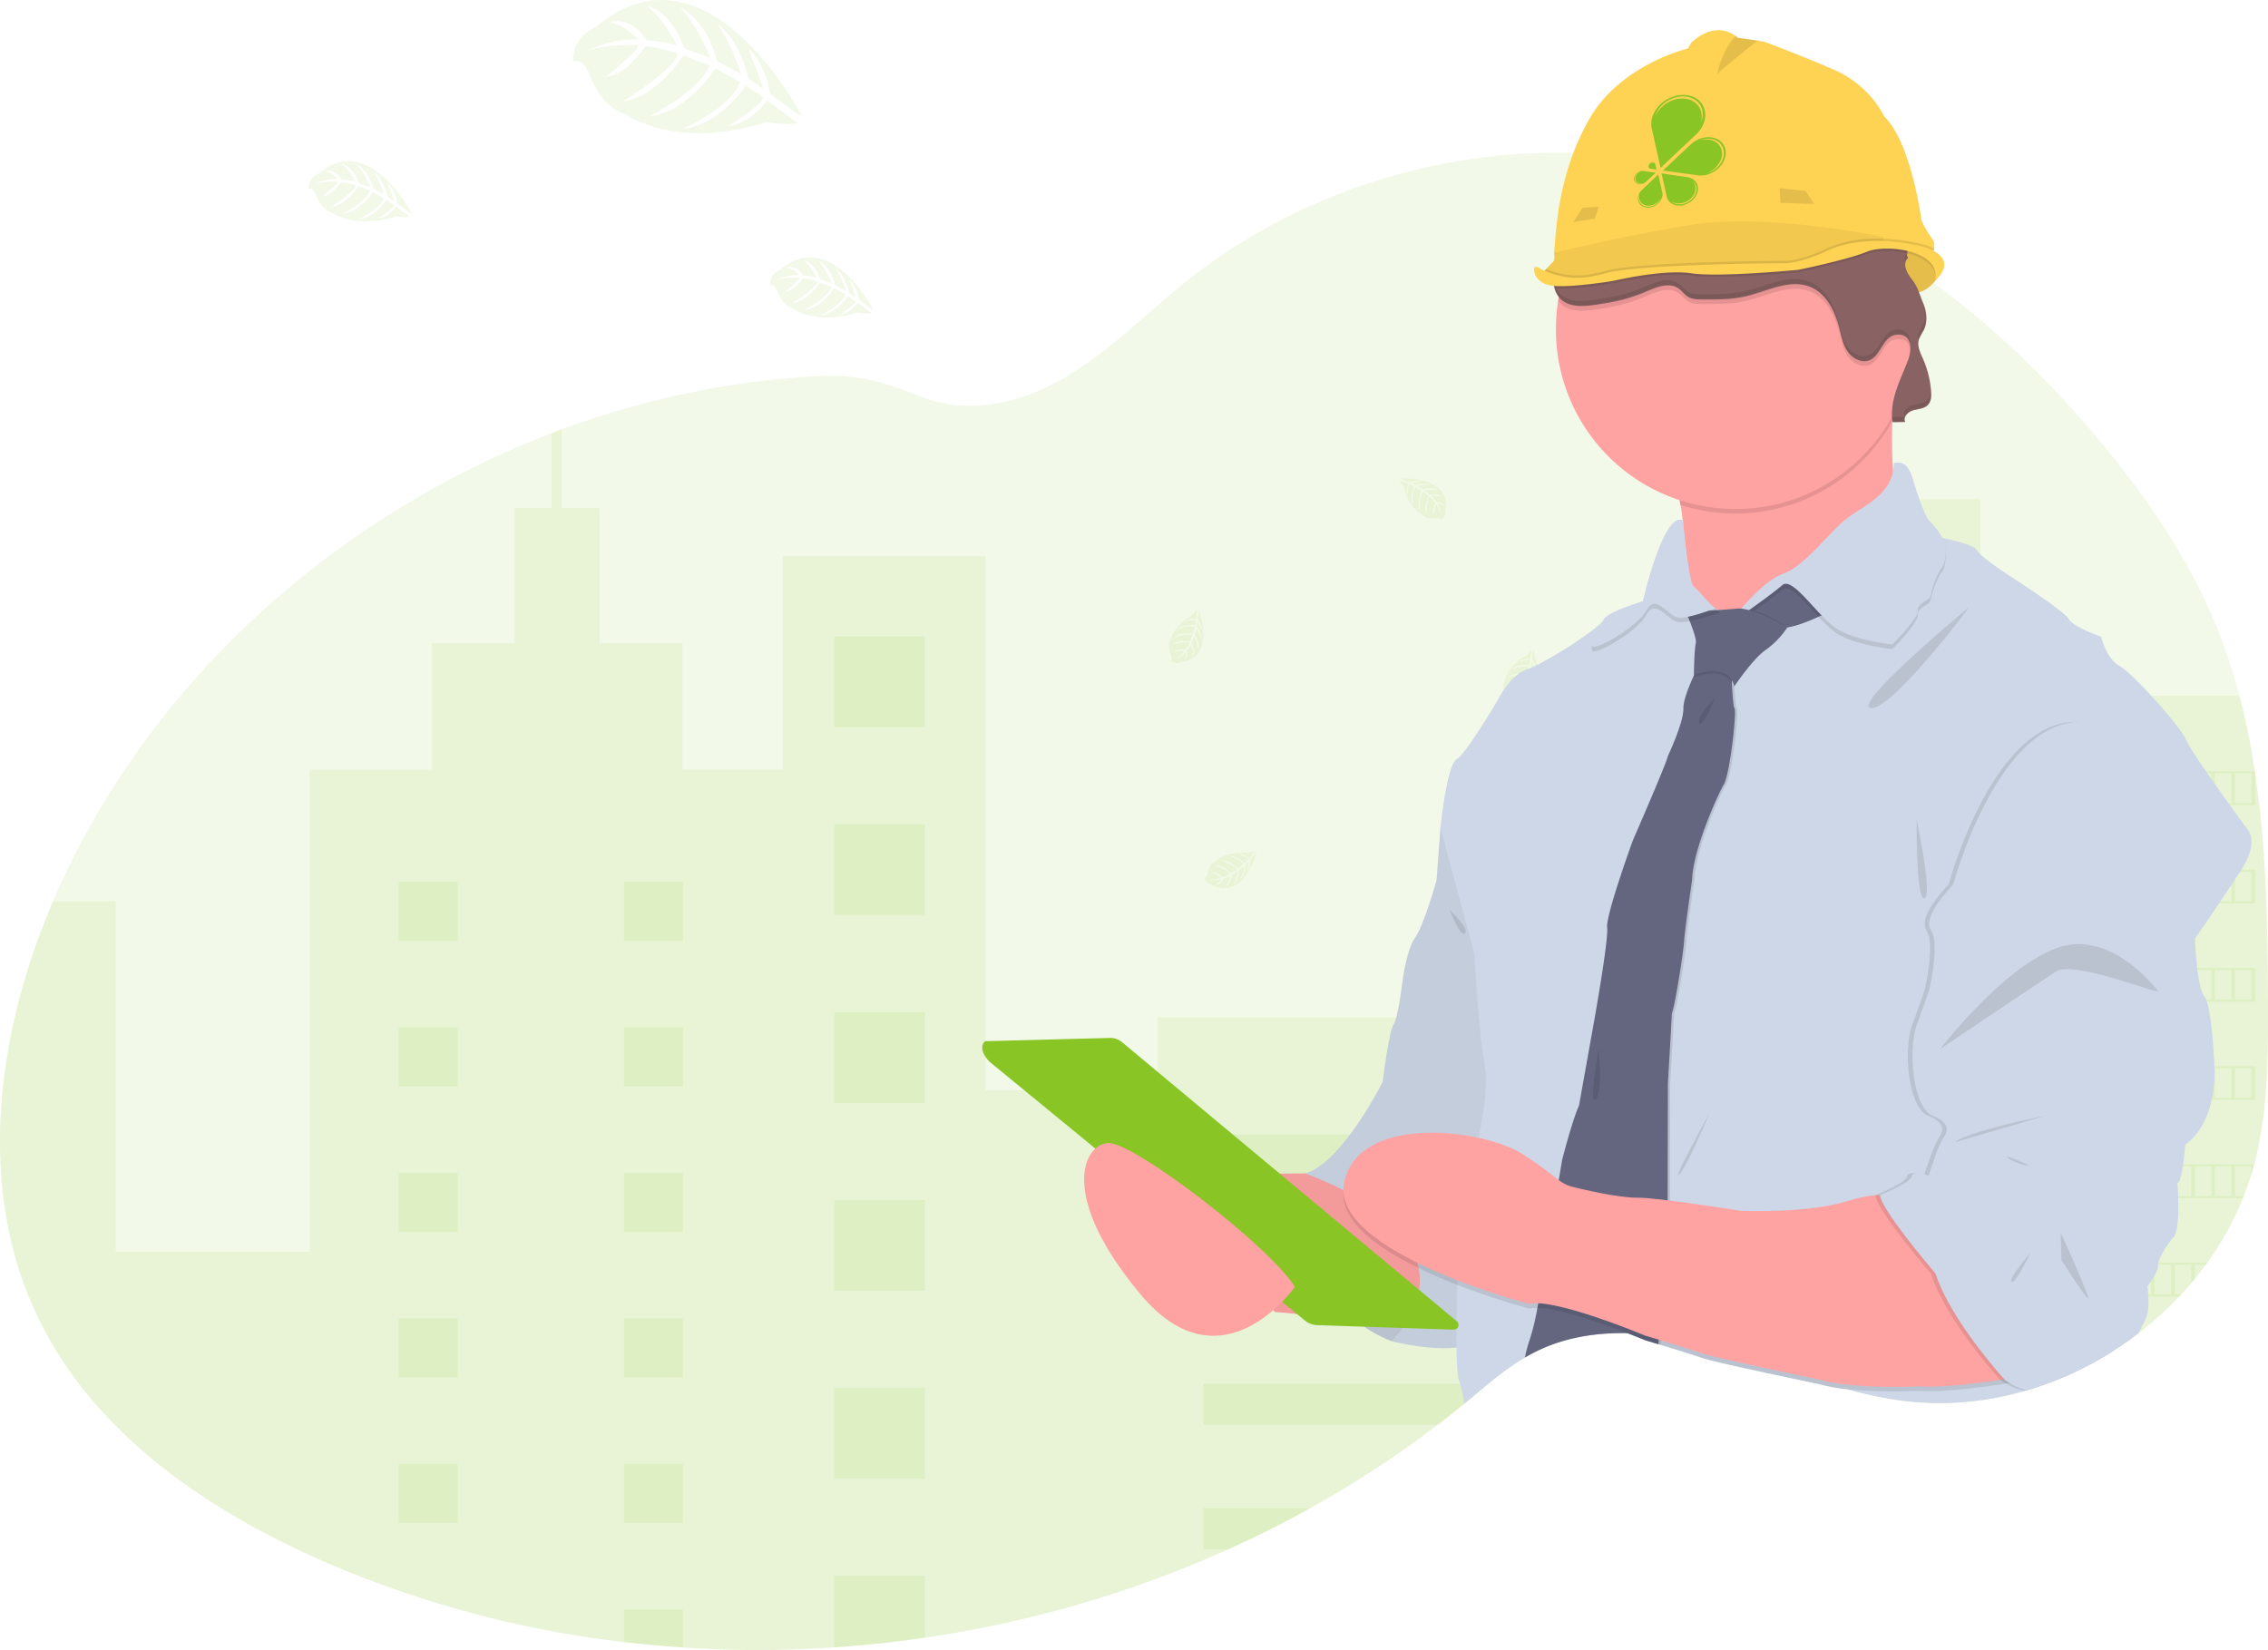 <svg xmlns="http://www.w3.org/2000/svg" width="1259" height="916" fill="none"><g clip-path="url(#a)"><path fill="#89C524" d="M21.333 731.882c31.183 64.355 94.536 107.387 160.166 135.766a590.882 590.882 0 0 0 164.898 44.007 617.304 617.304 0 0 0 32.745 3.006 634.91 634.91 0 0 0 84.028-.094 635.188 635.188 0 0 0 50.309-5.366 634.48 634.48 0 0 0 168.208-48.985 605.971 605.971 0 0 0 45.413-22.79A580.92 580.92 0 0 0 798.084 791a569.698 569.698 0 0 0 14.747-11.659l1.996-1.632c3.815-3.147 7.596-6.364 11.435-9.488a166.236 166.236 0 0 1 20.265-14.535c.481-.282.962-.564 1.455-.834a73.395 73.395 0 0 1 4.016-2.161 92.06 92.06 0 0 1 8.617-3.804c13.561-5.166 28.084-7.045 42.807-6.728 2.442 0 4.884.165 7.338.329 3.428.235 6.868.587 10.296 1.033l1.268.176a233.217 233.217 0 0 1 32.322 6.94c16.367 4.696 32.44 10.567 48.614 15.862 6.87 2.266 13.75 4.427 20.69 6.364l1.53.423a226.184 226.184 0 0 0 30.07 6.293c23.07 2.95 46.5 1.063 68.81-5.542l.77-.223 1.44-.422 1.96-.611c3.28-1.033 6.54-2.164 9.78-3.393l1.96-.752a153.38 153.38 0 0 0 9.19-3.886l1.96-.892c3.13-1.456 6.2-2.995 9.19-4.615 1.08-.563 2.15-1.174 3.21-1.749a194.962 194.962 0 0 0 18.95-12.106c1.44-1.033 2.86-2.094 4.27-3.182a189.166 189.166 0 0 0 22.74-20.512c.39-.388.75-.787 1.12-1.174 1.87-2.02 3.7-4.075 5.47-6.176.66-.775 1.31-1.55 1.96-2.349 2.11-2.567 4.14-5.193 6.09-7.878.3-.388.58-.787.86-1.174a170.155 170.155 0 0 0 19.81-35.812c.16-.387.31-.786.46-1.174 1.56-4.031 2.99-8.129 4.28-12.293.53-1.738 1.03-3.523 1.48-5.26.15-.517.29-1.045.42-1.562 6.48-25.514 7.22-52.038 7.22-78.41v-9.217c-.18-42.657-.84-86.041-7.14-128.111 0-.294-.08-.587-.12-.869a401.452 401.452 0 0 0-8.59-42.058 310.71 310.71 0 0 0-14.45-42.621c-14.48-34.051-35.53-65.037-58.9-93.756-28.18-34.555-60.47-66.445-96.43-92.758a460.886 460.886 0 0 0-15.71-11.013l-2.45-1.609c-.86-.575-1.72-1.174-2.57-1.679-1.76-1.174-3.53-2.278-5.31-3.393l-2-1.245-3.8-2.348-1.17-.669-2.03-1.175-2.01-1.174a285.503 285.503 0 0 0-7.13-4.062 375.161 375.161 0 0 0-31.511-15.687 331.431 331.431 0 0 0-9.569-4.051 337.476 337.476 0 0 0-44.79-14.688 288.024 288.024 0 0 0-17.013-3.758 311.773 311.773 0 0 0-20.299-3.228 322.098 322.098 0 0 0-32.616-2.431c-76.69-1.867-154.155 23.095-214.255 70.942-23.951 19.068-45.472 41.647-72.37 56.265-23.481 12.728-50.966 18-76.115 7.984-20.781-8.277-34.306-12.387-57.647-11.131a483.17 483.17 0 0 0-141.252 29.542 434 434 0 0 0-5.483 2.055C187.98 285.752 86.317 375.633 33.508 491.134a406.853 406.853 0 0 0-4.074 9.229c-31.5 73.56-42.865 159.802-8.101 231.519Z" opacity=".1"/><path fill="#89C524" d="M1023.99 325.697v445.19l1.52.422a226.678 226.678 0 0 0 30.07 6.294 167.526 167.526 0 0 0 68.81-5.542l.78-.223 1.43-.423 1.96-.611a174.42 174.42 0 0 0 9.78-3.393l1.96-.751c3.13-1.206 6.2-2.501 9.19-3.887l1.97-.892c3.13-1.456 6.19-2.994 9.19-4.614 1.08-.564 2.15-1.175 3.2-1.75 3.2-1.785 6.33-3.655 9.4-5.612 3.25-2.075 6.44-4.239 9.55-6.493 1.44-1.034 2.87-2.094 4.28-3.182a190.026 190.026 0 0 0 22.74-20.513c.39-.387.75-.786 1.11-1.174 1.87-2.019 3.7-4.074 5.47-6.176.66-.775 1.32-1.55 1.97-2.348a181.34 181.34 0 0 0 6.09-7.879c.29-.387.57-.786.86-1.174a169.66 169.66 0 0 0 19.8-35.811c.17-.388.32-.787.46-1.175 1.57-4.031 2.99-8.129 4.29-12.293.52-1.738 1.03-3.522 1.48-5.26.15-.517.29-1.045.42-1.562 6.48-25.514 7.22-52.038 7.22-78.409v-9.217c-.19-42.657-.85-86.042-7.14-128.112 0-.293-.08-.587-.13-.869a401.467 401.467 0 0 0-8.58-42.058h-119.9v-60.503h-23.9v-48.598h-51.45v48.598h-23.9ZM21.333 731.882c31.183 64.355 94.536 107.388 160.166 135.767a590.916 590.916 0 0 0 164.898 44.007 619.416 619.416 0 0 0 32.745 3.006 635.081 635.081 0 0 0 84.028-.094 635.658 635.658 0 0 0 50.309-5.366 634.445 634.445 0 0 0 168.208-48.986 605.21 605.21 0 0 0 45.413-22.79A580.803 580.803 0 0 0 798.084 791a569.246 569.246 0 0 0 14.747-11.659l1.996-1.632c3.815-3.147 7.596-6.364 11.435-9.487a166.203 166.203 0 0 1 20.264-14.536c.482-.282.963-.564 1.456-.834a73.38 73.38 0 0 1 4.016-2.16 91.8 91.8 0 0 1 8.617-3.804V564.766H642.72v40.543h-95.628V308.743H434.534v118.589H378.86v-70.215h-46v-75.004h-21.133v-43.678a443.822 443.822 0 0 0-5.483 2.054v41.624h-20.57v75.051h-45.965v70.215H171.93v267.506H64.198V500.34H29.481c-31.547 73.584-42.912 159.825-8.148 231.542Z" opacity=".1"/><path fill="#89C524" d="M463.146 353.372h50.309v50.312h-50.309v-50.312Zm0 104.287h50.309v50.312h-50.309v-50.312Zm0 104.3h50.309v50.312h-50.309v-50.312Zm0 104.3h50.309v50.312h-50.309v-50.312Zm0 104.288h50.309v50.312h-50.309v-50.312Zm0 104.275v39.733a635.605 635.605 0 0 0 50.309-5.365v-34.368h-50.309ZM667.927 629.79h176.099v22.79H667.927v-22.79Zm0 69.216h176.099v22.79H667.927v-22.79Zm0 69.216V791h130.134a569.65 569.65 0 0 0 14.746-11.659l1.996-1.632c3.816-3.147 7.597-6.364 11.436-9.487H667.927Zm0 69.204v22.79h13.737a606.354 606.354 0 0 0 45.413-22.79h-59.15ZM346.373 489.608h32.745v32.747h-32.745v-32.747Zm709.137-152.616h32.75v32.747h-32.75v-32.747Zm0 76.085h32.75v32.747h-32.75v-32.747Zm0 76.073h32.75v32.747h-32.75V489.15Zm0 76.085h32.75v32.747h-32.75v-32.747Zm0 76.084h32.75v32.747h-32.75v-32.747Zm0 76.074h32.75v32.747h-32.75v-32.747ZM221.347 489.608h32.745v32.747h-32.745v-32.747Zm125.026 80.782h32.745v32.747h-32.745V570.39Zm-125.026 0h32.745v32.747h-32.745V570.39Zm125.026 80.793h32.745v32.747h-32.745v-32.747Zm-125.026 0h32.745v32.747h-32.745v-32.747Zm125.026 80.793h32.745v32.747h-32.745v-32.747Zm-125.026 0h32.745v32.747h-32.745v-32.747Zm125.026 80.781h32.745v32.747h-32.745v-32.747Zm-125.026 0h32.745v32.747h-32.745v-32.747Zm157.771 101.904v-21.123h-32.745v18.117l32.745 3.006Zm872.722-486.39v18.786H1126.6v-18.786h125.24Zm-11.16 17.612h9.2v-16.438h-9.2v16.438Zm-11.15 0h9.19v-16.438h-9.19v16.438Zm-11.15 0h9.19v-16.438h-9.19v16.438Zm-11.16 0h9.2v-16.438h-9.2v16.438Zm-11.15 0h9.19v-16.438h-9.19v16.438Zm-11.15 0h9.19v-16.438h-9.19v16.438Zm-11.16 0h9.2v-16.438h-9.2v16.438Zm-11.15 0h9.19v-16.438h-9.19v16.438Zm-11.15 0h9.19v-16.438h-9.19v16.438Zm-11.16 0h9.19v-16.438h-9.19v16.438Zm-11.74 0h9.78v-16.438h-9.78v16.438Zm123.28 36.938v18.728H1126.6v-18.728h125.24Zm-11.16 17.554h9.2v-16.38h-9.2v16.38Zm-11.15 0h9.19v-16.38h-9.19v16.38Zm-11.15 0h9.19v-16.38h-9.19v16.38Zm-11.16 0h9.2v-16.38h-9.2v16.38Zm-11.15 0h9.19v-16.38h-9.19v16.38Zm-11.15 0h9.19v-16.38h-9.19v16.38Zm-11.16 0h9.2v-16.38h-9.2v16.38Zm-11.15 0h9.19v-16.38h-9.19v16.38Zm-11.15 0h9.19v-16.38h-9.19v16.38Zm-11.16 0h9.19v-16.38h-9.19v16.38Zm-11.74 0h9.78v-16.38h-9.78v16.38Zm123.28 36.985v18.728H1126.6V537.36h125.24Zm-11.16 17.554h9.2v-16.38h-9.2v16.38Zm-11.15 0h9.19v-16.38h-9.19v16.38Zm-11.15 0h9.19v-16.38h-9.19v16.38Zm-11.16 0h9.2v-16.38h-9.2v16.38Zm-11.15 0h9.19v-16.38h-9.19v16.38Zm-11.15 0h9.19v-16.38h-9.19v16.38Zm-11.16 0h9.2v-16.38h-9.2v16.38Zm-11.15 0h9.19v-16.38h-9.19v16.38Zm-11.15 0h9.19v-16.38h-9.19v16.38Zm-11.16 0h9.19v-16.38h-9.19v16.38Zm-11.74 0h9.78v-16.38h-9.78v16.38Zm123.28 36.939v18.786H1126.6v-18.786h125.24Zm-11.16 17.612h9.2v-16.438h-9.2v16.438Zm-11.15 0h9.19v-16.438h-9.19v16.438Zm-11.15 0h9.19v-16.438h-9.19v16.438Zm-11.16 0h9.2v-16.438h-9.2v16.438Zm-11.15 0h9.19v-16.438h-9.19v16.438Zm-11.15 0h9.19v-16.438h-9.19v16.438Zm-11.16 0h9.2v-16.438h-9.2v16.438Zm-11.15 0h9.19v-16.438h-9.19v16.438Zm-11.15 0h9.19v-16.438h-9.19v16.438Zm-11.16 0h9.19v-16.438h-9.19v16.438Zm-11.74 0h9.78v-16.438h-9.78v16.438Zm122.8 36.974c-.45 1.762-.95 3.523-1.48 5.261v-4.086h-9.2v16.438h4.91c-.14.387-.29.786-.46 1.174h-118.58v-18.787h124.81Zm-21.83 17.613h9.19v-16.438h-9.19v16.438Zm-11.15 0h9.19v-16.438h-9.19v16.438Zm-11.16 0h9.2v-16.438h-9.2v16.438Zm-11.15 0h9.19v-16.438h-9.19v16.438Zm-11.15 0h9.19v-16.438h-9.19v16.438Zm-11.16 0h9.2v-16.438h-9.2v16.438Zm-11.15 0h9.19v-16.438h-9.19v16.438Zm-11.15 0h9.19v-16.438h-9.19v16.438Zm-11.16 0h9.19v-16.438h-9.19v16.438Zm-11.74 0h9.78v-16.438h-9.78v16.438Zm96.77 36.927c-.28.387-.57.786-.86 1.174h-6.09v7.878c-.65.787-1.31 1.562-1.96 2.349v-10.216h-9.2v16.438h3.73c-.37.388-.73.787-1.12 1.175h-83.23V700.99l98.73-.011Zm-29.26 17.612h9.19v-16.438h-9.19v16.438Zm-11.15 0h9.19v-16.438h-9.19v16.438Zm-11.16 0h9.2v-16.438h-9.2v16.438Zm-11.15 0h9.19v-16.438h-9.19v16.438Zm-11.15 0h9.19v-16.438h-9.19v16.438Zm-11.16 0h9.19v-16.438h-9.19v16.438Zm-11.74 0h9.78v-16.438h-9.78v16.438Zm35.29 36.927c-1.05.598-2.12 1.174-3.2 1.749v-.575h-9.19v5.189l-1.97.893v-6.082h-9.19v9.968l-1.96.752v-10.72h-9.78v14.09l-1.96.61v-15.874h37.25ZM777.679 265.639s27.99-1.691 24.655 17.918a4.79 4.79 0 0 1-2.489 5.048s0-1.455-2.864-.962a13.12 13.12 0 0 1-3.041.141 6.333 6.333 0 0 1-3.722-1.527s-7.866-3.252-10.931-16.109c0 0-2.254-2.806-2.171-3.523l4.696 2.02s-1.62 3.405-.352 6.235c0 0 .152-6.106 1.068-5.965.176 0 2.454 1.174 2.454 1.174s-2.783 5.941-.681 10.25c0 0-.799-7.303 1.538-9.815l3.405 1.96s-3.253 6.129-1.045 11.131c0 0-.576-7.667 1.737-10.649l3.018 2.348s-3.053 6.035-1.174 10.192c0 0 .246-8.936 1.843-9.617a18.135 18.135 0 0 1 3.041 3.288s-2.09 4.38-.799 6.693c0 0 .799-5.942 1.456-5.977 0 0 2.618 3.945 2.888 6.646a14.298 14.298 0 0 0-2.254-7.045 7.89 7.89 0 0 1 4.015 2.078s-.41-2.782-4.696-3.029c0 0-2.172-2.982-2.759-3.17 0 0 4.239-.352 6.81.786 0 0-2.266-2.63-7.585-1.432l-2.97-2.43s5.577-.764 7.937.082c0 0-2.713-2.349-8.735-.634l-3.241-1.938a29.555 29.555 0 0 1 7.585-.657s-2.983-1.609-8.536.141l-2.348-1.045s3.522-.681 4.497-.787c.974-.106 1.08-.387 1.08-.387a12.066 12.066 0 0 0-6.54.728s-4.872-1.856-4.79-2.161Zm73.473 95.423s9.569 26.348-10.179 28.755a4.783 4.783 0 0 1-5.53-.951s1.374-.458.106-3.029a13.367 13.367 0 0 1-1.01-2.865 6.347 6.347 0 0 1 .423-4.004s.88-8.466 12.339-15.053c0 0 2.043-2.97 2.759-3.088l-.587 5.108s-3.722-.587-6.082 1.432c0 0 5.871-1.585 6.023-.669 0 .176-.434 2.689-.434 2.689s-6.481-.987-10.015 2.254c0 0 6.786-2.841 9.851-1.303l-.916 3.734s-6.798-1.362-10.966 2.16c0 0 7.185-2.712 10.708-1.35l-1.398 3.522s-6.656-1.174-10.108 1.75c0 0 8.641-2.349 9.733-.963a18.493 18.493 0 0 1-2.278 3.839s-4.802-.751-6.645 1.174c0 0 5.929-.927 6.14-.317 0 0-3.041 3.64-5.553 4.697a14.371 14.371 0 0 0 6.093-4.168 7.885 7.885 0 0 1-.857 4.45s2.56-1.174 1.585-5.343c0 0 2.254-2.923 2.254-3.522 0 0 1.55 3.957 1.175 6.751 0 0 1.878-2.923-.775-7.679l1.479-3.522s2.348 5.131 2.184 7.644c0 0 1.456-3.276-1.879-8.572l.928-3.651a29.28 29.28 0 0 1 2.782 7.045s.705-3.323-2.547-8.149l.34-2.513s1.644 3.147 2.031 4.098c.388.951.681.916.681.916a12.06 12.06 0 0 0-2.548-6.07s.376-5.237.693-5.237Zm-185.538-22.215s9.557 26.395-10.179 28.743a4.784 4.784 0 0 1-5.541-.963s1.385-.457.105-3.017a12.577 12.577 0 0 1-.998-2.877 6.36 6.36 0 0 1 .411-4.004s.881-8.465 12.34-15.052c0 0 2.054-2.959 2.771-3.076l-.599 5.095s-3.722-.575-6.082 1.445c0 0 5.87-1.586 6.035-.681 0 .187-.435 2.688-.435 2.688s-6.48-.974-10.026 2.255c0 0 6.786-2.83 9.862-1.304l-.928 3.746s-6.797-1.374-10.965 2.16c0 0 7.197-2.724 10.719-1.362l-1.397 3.523s-6.657-1.174-10.109 1.749c0 0 8.629-2.348 9.733-.951a18.132 18.132 0 0 1-2.348 3.84s-4.79-.763-6.645 1.174c0 0 5.929-.928 6.14-.305 0 0-3.029 3.628-5.542 4.696a14.238 14.238 0 0 0 6.082-4.168 7.95 7.95 0 0 1-.845 4.45s2.548-1.174 1.573-5.331c0 0 2.254-2.935 2.266-3.522 0 0 1.538 3.969 1.174 6.751 0 0 1.879-2.912-.775-7.679l1.48-3.522s2.348 5.131 2.183 7.632c0 0 1.456-3.264-1.878-8.56l.939-3.663a29.283 29.283 0 0 1 2.783 7.045s.692-3.323-2.56-8.149l.341-2.512s1.643 3.146 2.042 4.097c.4.951.681.916.681.916a12.15 12.15 0 0 0-2.559-6.07s.423-5.225.751-5.237ZM930.836 554.28s9.569 26.359-10.179 28.766a4.762 4.762 0 0 1-5.53-.962s1.374-.458.106-3.018a12.61 12.61 0 0 1-1.01-2.877 6.273 6.273 0 0 1 .423-4.004s.88-8.465 12.339-15.04c0 0 2.043-2.971 2.759-3.088l-.587 5.095s-3.733-.575-6.081 1.445c0 0 5.87-1.585 6.023-.681 0 .187-.435 2.688-.435 2.688s-6.481-.974-10.015 2.255c0 0 6.786-2.83 9.851-1.303l-.916 3.745s-6.798-1.374-10.966 2.16c0 0 7.186-2.724 10.708-1.362l-1.397 3.523s-6.657-1.174-10.109 1.749c0 0 8.629-2.348 9.733-.951a18.457 18.457 0 0 1-2.278 3.84s-4.802-.763-6.657 1.174c0 0 5.941-.928 6.152-.305 0 0-3.041 3.628-5.553 4.696a14.28 14.28 0 0 0 6.093-4.156 7.844 7.844 0 0 1-.857 4.438s2.56-1.174 1.585-5.331c0 0 2.243-2.935 2.255-3.522 0 0 1.549 3.969 1.174 6.751 0 0 1.878-2.912-.775-7.679l1.479-3.522s2.348 5.131 2.172 7.632c0 0 1.456-3.264-1.878-8.56l.939-3.651a29.044 29.044 0 0 1 2.782 7.045s.705-3.335-2.547-8.149l.34-2.524s1.644 3.146 2.031 4.097c.388.951.681.916.681.916a12.026 12.026 0 0 0-2.559-6.07s.387-5.26.704-5.26Zm37.97-248.438s9.557 26.348-10.179 28.755a4.804 4.804 0 0 1-5.542-.951s1.385-.458.106-3.029a13.146 13.146 0 0 1-.998-2.877 6.31 6.31 0 0 1 .411-3.992s.88-8.466 12.351-15.053c0 0 2.043-2.97 2.759-3.088l-.599 5.108s-3.722-.587-6.07 1.432c0 0 5.871-1.585 6.023-.669 0 .176-.434 2.689-.434 2.689s-6.481-.986-10.027 2.254c0 0 6.786-2.841 9.862-1.303l-.915 3.734s-6.798-1.374-10.978 2.16c0 0 7.197-2.724 10.719-1.35l-1.397 3.522s-6.657-1.174-10.108 1.762c0 0 8.629-2.349 9.733-.963a18.537 18.537 0 0 1-2.278 3.839s-4.802-.751-6.657 1.174c0 0 5.929-.927 6.14-.317 0 0-3.029 3.64-5.541 4.697a14.44 14.44 0 0 0 6.093-4.168 7.885 7.885 0 0 1-.857 4.45s2.559-1.174 1.573-5.343c0 0 2.254-2.923 2.266-3.522 0 0 1.538 3.957 1.174 6.751 0 0 1.891-2.923-.775-7.679l1.491-3.522s2.349 5.131 2.172 7.644c0 0 1.456-3.276-1.878-8.572l.939-3.651a29.283 29.283 0 0 1 2.783 7.045s.692-3.323-2.548-8.149l.329-2.513s1.655 3.147 2.043 4.086c.387.94.681.928.681.928a12.024 12.024 0 0 0-2.56-6.07s.364-5.249.693-5.249Zm-70.961 143.481s-7.385 27.006-24.902 17.612a4.784 4.784 0 0 1-3.969-3.968s1.386.423 1.82-2.407c.166-1.005.45-1.986.846-2.924a6.21 6.21 0 0 1 2.641-3.029s5.6-6.411 18.785-5.19c0 0 3.382-1.233 4.039-.916l-3.428 3.816s-2.712-2.618-5.8-2.348c0 0 5.741 2.113 5.318 2.924-.093.164-1.902 1.949-1.902 1.949s-4.696-4.544-9.486-3.945c0 0 7.174 1.596 8.794 4.626l-2.9 2.524s-4.767-5.037-10.215-4.567c0 0 7.456 1.925 9.546 5.072l-3.194 2.102s-4.696-4.826-9.275-4.392c0 0 8.383 3.088 8.512 4.826a18.259 18.259 0 0 1-4.086 1.82s-3.522-3.381-6.093-2.9c0 0 5.389 2.665 5.201 3.288 0 0-4.579 1.174-7.221.61 2.406.682 4.948.723 7.374.118a7.834 7.834 0 0 1-3.264 3.135s2.77.504 4.367-3.452c0 0 3.522-1.092 3.898-1.586 0 0-1.033 4.133-2.935 6.2 0 0 3.217-1.303 3.792-6.728l3.252-2.031s-1.068 5.53-2.618 7.491c0 0 3.076-1.832 3.405-8.078l2.865-2.442a29.379 29.379 0 0 1-1.808 7.397s2.477-2.349 2.606-8.125l1.726-1.867s-.47 3.522-.693 4.52c-.223.998 0 1.174 0 1.174a12.05 12.05 0 0 0 1.409-6.434s3.323-4.051 3.593-3.875ZM697.502 473.44s-7.385 27.005-24.89 17.612a4.762 4.762 0 0 1-3.98-3.969s1.397.423 1.831-2.348c.157-1.005.436-1.987.834-2.923a6.294 6.294 0 0 1 2.653-3.03s5.6-6.411 18.785-5.178c0 0 3.382-1.244 4.027-.927l-3.416 3.816s-2.712-2.619-5.8-2.349c0 0 5.741 2.114 5.307 2.924-.082.164-1.902 1.949-1.902 1.949s-4.697-4.544-9.487-3.945c0 0 7.186 1.597 8.806 4.626l-2.912 2.525s-4.696-5.038-10.203-4.568c0 0 7.444 1.926 9.534 5.072l-3.194 2.102s-4.696-4.826-9.263-4.391c0 0 8.383 3.088 8.5 4.826a18.147 18.147 0 0 1-4.074 1.819s-3.522-3.381-6.093-2.9c0 0 5.377 2.666 5.201 3.288 0 0-4.579 1.174-7.232.611a14.39 14.39 0 0 0 7.385.117 7.906 7.906 0 0 1-3.264 3.135s2.77.505 4.367-3.452c0 0 3.522-1.092 3.886-1.585 0 0-1.021 4.133-2.923 6.199 0 0 3.217-1.303 3.792-6.728l3.252-2.054s-1.068 5.53-2.63 7.491c0 0 3.076-1.832 3.405-8.078l2.877-2.443a29.028 29.028 0 0 1-1.82 7.398s2.489-2.349 2.618-8.126l1.726-1.866s-.47 3.522-.693 4.52c-.223.998 0 1.174 0 1.174a12.05 12.05 0 0 0 1.409-6.434s3.311-4.086 3.581-3.91Z" opacity=".1"/><path fill="#CED7E7" d="M772.666 744.645s-60.911-20.512-48.301-93.192l77.371-20.09 17.963 59.635-47.033 53.647Z"/><path fill="#000" d="m819.699 690.998-47.021 53.647s-60.911-20.512-48.301-93.192l95.322 39.545Z" opacity=".1"/><path fill="#FED253" d="M1075.65 154.06s-8.22 13.373-19.46 6.693c-11.23-6.681-.46-25.139-.46-25.139s21.52-2.947 19.92 18.446Z"/><path fill="#000" d="M1056.19 160.753a11.603 11.603 0 0 0 9.05 1.526c4.12-1.045 7.29-4.215 9-6.293.5-.609.98-1.248 1.41-1.914.57-7.632-1.8-12.176-5.09-14.853-4.52-3.675-10.78-3.828-13.48-3.711-.83 0-1.31.118-1.31.118l-.22.376c-.32.598-1.01 1.925-1.75 3.698-2.52 5.812-5.51 16.344 2.39 21.053Z" opacity=".1"/><path fill="#FFA2A2" d="m766.678 648.036-42.266 3.417-78.663.646 61.979 76.319s19.666 1.069 23.716 3.84c4.051 2.771 60.923 1.291 60.923 1.291l9.181-39.122-34.87-46.391Z"/><path fill="#000" d="m766.678 648.036-42.266 3.417-78.663.646 61.979 76.319s19.666 1.069 23.716 3.84c4.051 2.771 60.923 1.291 60.923 1.291l9.181-39.122-34.87-46.391Z" opacity=".05"/><path fill="#CED7E7" d="m809.426 442.842-9.827 16.673-2.137 29.072s-6.845 24.786-11.975 32.054c-5.131 7.268-7.268 26.512-7.268 26.512s-2.137 17.953-4.696 21.793c-2.559 3.839-5.988 31.702-5.988 31.702s-22.659 45.31-43.17 50.864c0 0 101.733 33.346 48.301 93.192 0 0 38.04 9.393 47.021-1.28 8.982-10.673 32.487-168.854 32.487-168.854l-7.268-133.383-35.48 1.655Z"/><path fill="#000" d="m809.426 442.842-9.827 16.673-2.137 29.072s-6.845 24.786-11.975 32.054c-5.131 7.268-7.268 26.512-7.268 26.512s-2.137 17.953-4.696 21.793c-2.559 3.839-5.988 31.702-5.988 31.702s-22.659 45.31-43.17 50.864c0 0 101.733 33.346 48.301 93.192 0 0 38.04 9.393 47.021-1.28 8.982-10.673 32.487-168.854 32.487-168.854l-7.268-133.383-35.48 1.655Z" opacity=".05"/><path fill="#FFA2A2" d="M932.856 280.351a91.583 91.583 0 0 1-2.466 44.501l15.827 45.31s120.543-67.114 110.283-83.365c-5.81-9.217-6.55-33.604-6.08-52.977.34-14.724 1.38-26.536 1.38-26.536S903.868 221.832 923.557 255.6a79.717 79.717 0 0 1 9.299 24.751Z"/><path fill="#000" d="M923.557 255.6a79.714 79.714 0 0 1 9.298 24.751 99.732 99.732 0 0 0 67.095-2.256 99.732 99.732 0 0 0 50.46-44.275c.35-14.724 1.39-26.536 1.39-26.536S903.903 221.832 923.557 255.6Z" opacity=".1"/><path fill="#FFA2A2" d="M863.715 182.921a99.626 99.626 0 0 0 40.783 80.453 99.603 99.603 0 0 0 153.272-48.754 99.592 99.592 0 0 0 4.09-46.194 99.638 99.638 0 0 0-17.27-43.039c-1.41-1.98-2.89-3.914-4.45-5.8a99.623 99.623 0 0 0-32.41-25.831 97.889 97.889 0 0 0-21.313-7.726 99.791 99.791 0 0 0-106.863 43.007 99.828 99.828 0 0 0-14.618 37.927 100.775 100.775 0 0 0-1.221 15.957Z"/><path fill="#CED7E7" d="M824.395 592.475c1.491 7.961-.376 22.508-3.205 37.314-.118.646-.247 1.292-.376 1.938-.129.646-.317 1.644-.481 2.454a542.634 542.634 0 0 1-4.109 18.399 817.475 817.475 0 0 1-3.687 14.676c-1.597 6.047-2.689 9.852-2.689 9.852s-.14 3.733-.328 9.675c-.106 3.428-.223 7.608-.341 12.222 0 1.339-.082 2.701-.117 4.11a4274.53 4274.53 0 0 0-.176 7.608c0 .846 0 1.691-.059 2.548 0 2.807-.106 5.671-.153 8.525-.058 3.921-.105 7.843-.129 11.647v14.63c.129 9.1.493 15.969 1.268 17.953.27.681.517 1.421.752 2.195a74.21 74.21 0 0 1 2.207 11.12l1.996-1.632c3.815-3.147 7.596-6.364 11.435-9.488a166.314 166.314 0 0 1 20.265-14.535c.481-.282.962-.564 1.455-.834a73.395 73.395 0 0 1 4.016-2.161 92.06 92.06 0 0 1 8.617-3.804c13.561-5.166 28.084-7.045 42.807-6.728 5.87 2.243 9.686 3.852 9.686 3.852l7.467 2.254 1.245.376c8.089 2.465 19.466 5.964 23.563 7.42 6.622 2.349 64.116 14.313 64.116 14.313a95.513 95.513 0 0 0 16.04 2.936 226.342 226.342 0 0 0 30.07 6.293 167.54 167.54 0 0 0 68.81-5.542c.66.04 1.33.02 1.99-.059-.41 0-.81-.094-1.17-.164l1.43-.423 1.96-.61a175.24 175.24 0 0 0 9.78-3.394l1.96-.751c3.13-1.206 6.2-2.501 9.2-3.887l1.96-.892c3.13-1.456 6.19-2.994 9.19-4.614 1.08-.564 2.15-1.174 3.21-1.75a189.93 189.93 0 0 0 9.39-5.612c.51-4.427.78-7.386.78-7.386l4.58-22.802.24-1.174 3.29-16.438.23-1.174 7.15-35.765.24-1.174 3.28-16.438.24-1.174 7.24-35.741.24-1.174 3.28-16.438.24-1.174 7.18-35.812.24-1.174 3.29-16.379.23-1.175 1.3-6.457 1.96-9.781s6.26-8.947 13.31-19.526l.78-1.174c2.01-2.971 4.08-6.059 6.08-9.088.67-.998 1.32-1.984 1.97-2.959.97-1.479 1.92-2.924 2.84-4.333l.63-.974.13-.2c10.12-15.663 3.35-22.473 3.35-22.473s-4.25-5.753-9.74-13.362c-.27-.387-.55-.775-.84-1.174-2.35-3.288-4.93-6.88-7.47-10.473l-1.96-2.795a185.4 185.4 0 0 1-2.17-3.123c-.28-.387-.55-.787-.81-1.174-5.41-7.82-9.88-14.642-10.79-17.061-1.43-3.816-10.57-15.099-19.67-24.997-7.17-7.82-14.31-14.771-17.51-16.438-7.27-3.84-10.27-16.25-10.27-16.25s-15.81-5.542-17.95-9.816c-2.13-4.274-32.06-23.483-32.06-23.483s-12.11-7.797-17-12.493c-.69-.614-1.3-1.322-1.8-2.102-1.7-3.053-12.82-5.565-17.34-6.469-1.17-.235-1.9-.364-1.9-.364a38.23 38.23 0 0 0-6.85-8.983c-1.84-1.632-4.14-7.256-6.08-12.704a223.964 223.964 0 0 1-3.73-11.659c-3.43-11.542-10.26-8.125-10.26-8.125.01 1.576-.14 3.15-.45 4.696-2.85 14.09-18.35 19.961-26.49 26.548-8.98 7.256-23.08 26.078-34.196 29.917-9.205 3.182-19.877 15.182-23.258 19.186l-.259.305c-.563.657-.845 1.033-.845 1.033s-6.305-.329-10.144-.399h-1.397a4.082 4.082 0 0 1-2.137-.869c-3.816-2.595-9.498-10.203-11.975-11.953-2.982-2.148-5.988-36.774-5.988-36.774l-.153-.071c-10.649-4.99-22.072 44.959-22.072 44.959s-20.089 5.988-21.803 10.262c-.328.845-1.843 2.348-4.121 4.168a225.838 225.838 0 0 1-32.991 20.958c-.258.13-.505.259-.763.364-.233.126-.472.24-.716.341-.435.211-.857.399-1.257.575-.634.282-1.221.517-1.761.705l-.704.246a16.964 16.964 0 0 0-4.696 2.431c-.423.305-.846.622-1.257.963a33.178 33.178 0 0 0-4.391 4.414c-.199.235-.387.482-.575.717a39.457 39.457 0 0 0-2.348 3.24 48.082 48.082 0 0 0-2.947 4.908s-17.517 29.929-23.082 33.334c-5.565 3.405-8.982 38.054-8.982 38.054l18.785 69.639s.881 17.612 2.525 35.577c.915 10.074 2.078 20.324 3.463 27.698Z"/><path fill="#63667E" d="M965.882 341.102s12.598 6.833 22.437 7.479c1.288.06 2.578-.015 3.851-.223 10.31-1.562 25.43-10.039 25.43-10.039l-17.74-19.456-21.579 10.697-7.937 7.385-4.462 4.157Z"/><path fill="#000" d="M864.983 166.964c.446.631.953 1.217 1.514 1.749 6.176 5.871 17.142 3.441 25.56 2.079a93.082 93.082 0 0 0 21.286-6.153c5.94-2.536 13.067-5.636 18.409-1.996 2.055 1.385 3.463 3.605 5.6 4.826 2.137 1.221 4.861 1.303 7.385 1.338 8.219 0 16.437.094 24.456-1.761 11.964-2.794 24.338-9.828 35.717-5.19 8.9 3.617 13.72 13.303 16.13 22.614 1.17 4.568 2.04 9.394 4.7 13.268 2.65 3.875 7.78 6.622 12.15 4.802 6.44-2.688 7.39-13.631 15.17-14.183 8.53-.599 8.43 8.219 5.94 14.594-3.69 9.394-8.51 18.787-8.73 28.579a99.675 99.675 0 0 0 12.51-53.916 99.677 99.677 0 0 0-18.19-52.274 10.776 10.776 0 0 1-4.24-4.955c-.08-.277-.15-.559-.21-.845-.64-3.276 1.18-6.716 1.28-10.145.41-8.371-8.65-14.207-16.96-15.264-5.53-.704-11.19-.164-16.73-.34-2.8-.062-5.57-.432-8.281-1.104a39.816 39.816 0 0 1-12.915-6.634 99.79 99.79 0 0 0-106.862 43.007 99.813 99.813 0 0 0-14.619 37.927l-.07-.023Z" opacity=".1"/><path fill="#896363" d="M862.975 160.048a12.916 12.916 0 0 0 3.522 6.105c6.176 5.871 17.142 3.429 25.56 2.067a91.915 91.915 0 0 0 21.286-6.106c5.941-2.524 13.067-5.624 18.409-1.984 2.055 1.385 3.464 3.605 5.6 4.826 2.137 1.221 4.861 1.303 7.385 1.326 8.219.059 16.437.106 24.456-1.749 11.964-2.806 24.339-9.828 35.717-5.202 8.9 3.617 13.72 13.315 16.13 22.626 1.17 4.568 2.04 9.394 4.7 13.256 2.65 3.863 7.78 6.634 12.15 4.814 6.44-2.688 7.39-13.631 15.17-14.183 8.53-.599 8.43 8.219 5.94 14.594-4.37 11.12-10.31 22.18-8.36 33.969 1.94 0 5.14-.071 7.04-.118-1.48-2.524 1.34-5.53 4.15-6.387 2.8-.857 6.08-.846 8.22-2.889 2.13-2.043 2.14-5.201 1.92-8.031a55.431 55.431 0 0 0-4.38-17.542c-1.54-3.522-3.52-7.338-2.35-11.025a32.058 32.058 0 0 1 2.54-4.802c2.44-4.697 1.87-10.567-.22-15.417-.9-2.066-1.54-4.015-2.28-5.87a26.452 26.452 0 0 0-4-7.315c-2.69-3.347-5.32-8.384-2.35-11.495.75-.787-.75-1.327-.27-2.349.08-.174.14-.36.17-.551a5.343 5.343 0 0 0-.84-3.523 8.16 8.16 0 0 0-.46-.787 7.407 7.407 0 0 0-.46-.774 37.319 37.319 0 0 0-10.15-11.073c-2.55-1.843-5.53-3.616-6.54-6.598-1.18-3.523.89-7.268 1.07-10.99.41-8.372-8.66-14.208-16.97-15.264-8.31-1.057-16.93.692-25.031-1.456-11.494-3.03-19.572-13.174-30.009-18.869a42.488 42.488 0 0 0-37.336-1.338c-12.187 5.565-21.379 16.813-34.106 21.04-4.509 1.503-9.393 2.102-13.455 4.591-4.696 2.889-7.549 7.937-9.991 12.916-3.722 7.55-4.474 15.135-7.045 23.131-2.043 6.34-4.872 14.629-5.107 21.933a21.995 21.995 0 0 0 .575 6.493Z"/><path fill="#000" d="M1057.4 145.337a5.083 5.083 0 0 1-.05-2.295c.15-.76.47-1.476.93-2.097-.3.916 1.02 1.445.3 2.208a4.716 4.716 0 0 0-1.18 2.184Zm.92-7.081c.13.41.22.836.24 1.268-.22-.376-.53-.763-.24-1.268ZM866.168 163.29c6.188 5.87 17.142 3.44 25.583 2.066a91.275 91.275 0 0 0 21.263-6.141c5.952-2.536 13.067-5.636 18.421-1.996 2.043 1.386 3.452 3.605 5.6 4.826 2.149 1.221 4.861 1.303 7.385 1.327 8.218 0 16.437.105 24.468-1.761 11.952-2.795 24.326-9.805 35.702-5.19 8.9 3.628 13.73 13.315 16.13 22.626 1.18 4.567 2.03 9.393 4.7 13.268 2.66 3.874 7.79 6.622 12.15 4.814 6.45-2.701 7.4-13.632 15.17-14.184 6.07-.435 7.76 3.91 7.35 8.735-.35-3.686-2.35-6.528-7.35-6.176-7.77.552-8.72 11.495-15.17 14.184-4.36 1.82-9.5-.916-12.15-4.814-2.65-3.898-3.52-8.7-4.7-13.256-2.4-9.311-7.23-19.009-16.13-22.626-11.376-4.626-23.75 2.348-35.702 5.19-7.984 1.867-16.273 1.808-24.468 1.749-2.524 0-5.189-.07-7.385-1.315-2.195-1.244-3.522-3.44-5.6-4.837-5.354-3.628-12.469-.528-18.421 1.996a91.865 91.865 0 0 1-21.263 6.152c-8.441 1.362-19.395 3.816-25.583-2.078-3.357-3.205-4.367-7.843-4.144-12.915.188 4.027 1.362 7.679 4.144 10.356Zm174.862-58.544c.07.585.09 1.173.07 1.761-.11 2.443-1.04 4.885-1.33 7.268-.44-2.923.91-5.976 1.26-9.029Zm23.86 83.305c-.1.352-.17.708-.22 1.069a8.393 8.393 0 0 1 .22-3.628c.7-1.677 1.55-3.288 2.54-4.814a14.67 14.67 0 0 0 1.54-5.577c.23 2.805-.3 5.623-1.54 8.148a30.063 30.063 0 0 0-2.54 4.802Zm-14.57 43.421 6.87-.106a3.05 3.05 0 0 0-.19 1.304c.04.443.17.873.4 1.256-1.94 0-5.15.07-7.04.117-.33-2.01-.45-4.048-.34-6.082.02 1.175.12 2.348.3 3.511Zm11.24-6.493c2.8-.845 6.07-.857 8.16-2.912a7.47 7.47 0 0 0 1.95-4.92c.17 2.701 0 5.613-1.95 7.492-2.09 2.054-5.36 2.066-8.16 2.911a6.917 6.917 0 0 0-4.26 3.523c-1.19-2.431 1.53-5.284 4.26-6.094ZM847.959 752.852a72.69 72.69 0 0 1 4.015-2.161 92.079 92.079 0 0 1 8.618-3.804c13.56-5.166 28.084-7.045 42.806-6.728 5.871 2.243 9.686 3.851 9.686 3.851l7.468 2.255 1.244.375c.082-.821.176-1.643.258-2.477.083-.834.176-1.632.27-2.454 2.63-24.904 4.697-50.488 4.697-50.488v-24.669l.141-65.107 1.174-21.463.551-9.499.106-1.808.211-3.711.118-2.207c.259-.699.478-1.413.657-2.137.083-.293.165-.622.235-.963.294-1.174.611-2.688.939-4.332 2.149-10.802 4.838-29.013 5.002-32.712.211-4.931 4.485-34.426 4.485-34.426.434-16.239 14.089-46.813 17.529-52.578 3.44-5.765 7.279-40.403 5.987-42.27-.669-.998-1.103-6.904-1.373-12.352 0-.622-.059-1.233-.082-1.831-.177-4.263-.259-7.82-.259-7.82l-13.431-2.654-3.604-.704-.282-.059-.118.235c-.387.716-1.596 3.006-3.017 6.011-.164.317-.317.658-.481.998-.071.165-.153.329-.235.494-2.63 5.753-5.671 13.326-5.542 17.682.212 7.703-8.559 26.301-8.559 26.301-.845 4.274-19.442 46.802-19.442 46.802s-15.181 41.682-14.324 48.527c.857 6.846-7.267 52.156-7.267 52.156l-8.336 46.602c-4.051 9.182-9.393 30.34-9.393 30.34l-2.031 12-.387 2.289-5.413 32.019-2.653 15.687s-1.116 8.336-2.806 17.612c-.141.834-.306 1.679-.47 2.525a129.216 129.216 0 0 1-4.426 18.023 67.4 67.4 0 0 0-2.266 8.63Z" opacity=".1"/><path fill="#63667E" d="M846.503 753.685c.481-.281.962-.563 1.456-.833a73.366 73.366 0 0 1 4.015-2.161 92.079 92.079 0 0 1 8.618-3.804c13.56-5.166 28.083-7.045 42.806-6.728 5.87 2.243 9.686 3.851 9.686 3.851l7.467 2.255c.094-.822.176-1.644.27-2.478.094-.833.165-1.503.235-2.254 2.63-24.845 4.696-50.312 4.696-50.312V666.34l.141-64.942 1.174-20.5.235-4.251.164-2.876.212-3.805.211-3.863.153-2.782v-.611c0-.059 0-.129.082-.199.223-.634.493-1.597.787-2.818l.14-.587c.059-.271.13-.564.188-.858 2.208-10.015 5.448-31.608 5.624-35.658.211-4.932 4.485-34.427 4.485-34.427.434-16.238 14.089-46.813 17.529-52.578 3.44-5.765 7.267-40.402 5.988-42.269-.74-1.174-1.174-8.301-1.456-14.184v-1.362a337.777 337.777 0 0 1-.212-6.458l-12.492-2.465-3.17-.623-.493-.094-1.174-.234s-1.538 2.841-3.381 6.751l-.235.493c-2.689 5.8-5.87 13.691-5.776 18.176.211 7.702-8.559 26.301-8.559 26.301-.846 4.274-19.443 46.801-19.443 46.801s-15.181 41.683-14.324 48.528c.858 6.845-7.267 52.155-7.267 52.155l-8.336 46.602c-4.05 9.182-9.392 30.34-9.392 30.34l-1.891 11.178-.387 2.266-4.262 25.268-3.933 23.283s-1.174 8.302-2.794 17.613c-.153.845-.306 1.69-.47 2.548a129.902 129.902 0 0 1-4.426 18.105 71.524 71.524 0 0 0-2.489 9.381Z"/><path fill="#FED253" d="M857.093 150.655s4.485 5.777 8.536 5.777c4.05 0 19.818-.646 28.036-3.206 8.219-2.559 48.513-4.497 48.513-4.497s57.06.212 58.982-1.714c1.93-1.926 35.48-12.188 38.9-11.542.72.141 2.47.446 4.8.834l2.68.434c4.05.646 9.11 1.397 13.74 1.949 5.71.669 10.74 1.01 12.33.423v-4.92s-6.62-9.628-7.04-12.387c-.42-2.759-5.99-42.763-20.52-57.075a57.303 57.303 0 0 0-27.57-25.832c-19.665-8.56-39.331-15.815-39.331-15.815l-3.44-.494-11.095-1.643a8.316 8.316 0 0 0-1.092-.916c-3.076-2.348-12.398-7.456-24.549 3.522l-2.149 3.429s-37.394 8.759-54.7 39.322c-17.305 30.563-18.174 60.492-19.454 74.171 0 0 .857 3.851-.857 5.342a24.232 24.232 0 0 0-1.773 1.738 8.252 8.252 0 0 0-.446.47c-.493.493-.951 1.009-1.327 1.432a.546.546 0 0 0-.117.118 3.83 3.83 0 0 1-.294.317l-.763.763Z"/><path fill="#000" d="M857.093 150.655s4.485 5.777 8.536 5.777c4.05 0 19.818-.646 28.036-3.205 8.219-2.56 48.513-4.497 48.513-4.497s57.06.211 58.982-1.715c1.93-1.925 35.48-12.187 38.9-11.542.72.141 2.47.447 4.8.834l.61-3.757.15-.928s-64.757-13.89-107.927-6.61c-43.171 7.279-75.023 15.381-75.023 15.381s.857 3.851-.857 5.342a24.232 24.232 0 0 0-1.773 1.738 8.252 8.252 0 0 0-.446.47c-.493.493-.951 1.01-1.327 1.432a.546.546 0 0 0-.117.118 3.83 3.83 0 0 1-.294.317l-.763.845Z" opacity=".05"/><path fill="#000" d="M862.975 160.048c7.996.623 22.73-1.326 29.176-2.277a77.73 77.73 0 0 0 5.436-.998c6.915-1.503 28.177-5.718 41.092-3.769 15.603 2.348 59.631-1.926 59.631-1.926s27.14-5.554 38.05-10.039c4.01-1.656 10.7-2.172 17.35-1.35 1.7.212 3.39.513 5.05.904 9.09 2.149 16.76 7.045 15.43 15.393.51-.609.98-1.248 1.41-1.914.57-7.632-1.8-12.176-5.08-14.853l-.78-.317a94.893 94.893 0 0 0-12.23-2.618c-.65-.106-1.32-.2-2-.282-11.68-1.573-28.58-1.926-42.83 5.248 0 0-13.243 6.212-22.225 6.212-8.981 0-82.067.645-99.173 5.553a72.795 72.795 0 0 1-10.391 2.196 42.278 42.278 0 0 1-18.55-1.749 22 22 0 0 0 .634 6.586Z" opacity=".1"/><path fill="#000" d="M857.093 150.655s4.485 5.777 8.536 5.777c4.05 0 19.818-.646 28.036-3.205 8.219-2.56 48.513-4.497 48.513-4.497s57.06.211 58.982-1.715c1.93-1.925 35.48-12.187 38.9-11.541.72.14 2.47.446 4.8.833l2.68.435c4.65-.024 9.28.633 13.74 1.949 5.71.669 10.74 1.009 12.33.422v-.974a28.153 28.153 0 0 0-3.83-1.855 103.953 103.953 0 0 0-24.31-3.781c-10.25-.376-22.23.822-32.77 6.129 0 0-13.239 6.211-22.221 6.211s-82.067.634-99.174 5.554a74.237 74.237 0 0 1-10.39 2.184 43.212 43.212 0 0 1-22.648-3.252.52.52 0 0 0-.117.117 3.83 3.83 0 0 1-.294.317l-.763.892Z" opacity=".1"/><path fill="#FED253" d="M1074.03 155.786s14.32-10.908-4.28-18.176c0 0-32.48-10.039-57.07 2.348 0 0-13.243 6.188-22.225 6.188-8.981 0-82.067.646-99.173 5.566a74.078 74.078 0 0 1-10.391 2.184 44.23 44.23 0 0 1-26.381-5.014c-1.174-.646-2.231-.975-2.548-.599-1.068 1.292-.223 8.771 9.182 10.262 7.337 1.174 24.009-1.045 31.018-2.066 1.82-.27 3.628-.611 5.425-.998 6.915-1.503 28.177-5.718 41.151-3.769 15.591 2.348 59.631-1.926 59.631-1.926s27.131-5.554 38.041-10.051c10.91-4.497 41.68-.622 37.62 16.051Z"/><path fill="#000" d="M953.273 41.178c1.174-1.691 16.26-13.773 22.413-18.657l-11.095-1.644a8.442 8.442 0 0 0-1.092-.916c-8.066 8.466-10.226 21.217-10.226 21.217Zm48.937 64.8 4.92 7.268-18.812-.634-.422-8.125 14.314 1.491Zm-114.767 8.772-2.137 6.622-11.975 1.926 5.13-7.914 8.982-.634Zm205.607 222.312c-1.28 2.137-43.39 57.534-54.5 55.996-11.12-1.539 54.5-55.996 54.5-55.996Zm-141.069 50.63s-10.261 9.84-8.758 13.679c1.503 3.84 8.758-13.679 8.758-13.679Zm111.999 67.549s8.98 42.105 4.27 43.444c-4.71 1.338-4.27-43.444-4.27-43.444ZM948.564 618.753c-1.491 4.274-13.889 32.066-16.671 33.557-2.783 1.491 16.671-33.557 16.671-33.557Zm-144.057-114.14c.434 1.491 11.118 10.262 8.77 13.468-2.348 3.205-8.77-13.468-8.77-13.468Zm82.936 78.011c.211 1.08 2.348 23.483-1.715 27.792-4.062 4.309 1.715-27.792 1.715-27.792Z" opacity=".1"/><path fill="#000" d="M777.926 699.006a203.594 203.594 0 0 0 9.568 4.99 242.643 242.643 0 0 0 10.637 4.885c1.433.622 2.865 1.232 4.286 1.819 2.16.893 4.297 1.75 6.41 2.572 6.422 2.513 12.61 4.696 18.116 6.54 2.137.716 4.18 1.374 6.082 1.984 9.58 3.041 15.943 4.697 15.943 4.697a17.277 17.277 0 0 1 4.427-.364h1.268c1.988.144 3.967.395 5.929.751 13.114 2.349 31.641 8.936 42.806 13.245 5.871 2.242 9.686 3.851 9.686 3.851l7.467 2.254 1.245.376c8.089 2.466 19.466 5.965 23.563 7.421 6.622 2.348 64.121 14.312 64.121 14.312a95.398 95.398 0 0 0 16.03 2.936 292.898 292.898 0 0 0 40.18.916c13.45.869 35.22-2.09 47.89-4.086l2.02-.317c4.9-.799 8.01-1.374 8.01-1.374l-1.65-2.266-33.7-46.508-.2-.282-31.41-43.314-1.17-1.574-2.86-3.933s-1.71-2.348-8.31-2.501h-2.55a68.705 68.705 0 0 0-16.28 3.323l-1.53.458c-22.74 6.516-57.892 4.884-57.892 4.884s-21.873-3.522-39.061-5.636l-1.28-.164a157.525 157.525 0 0 0-16.942-1.468c-10.472.211-33.132-5.342-33.132-5.342-4.872-1.045-6.927-1.926-9.674-3.887-.364-.258-.751-.54-1.174-.845-1.174-.881-2.524-1.961-4.262-3.299-3.17-2.431-7.62-5.73-14.617-10.356-.611-.4-1.256-.799-1.949-1.175-.693-.375-1.573-.88-2.419-1.303a91.71 91.71 0 0 0-21.274-7.045 124.728 124.728 0 0 0-18.515-2.548h-.927c-17.611-.939-35.598 2.079-46.118 11.977a28.856 28.856 0 0 0-4.766 5.87 26.86 26.86 0 0 0-1.715 3.194 30.02 30.02 0 0 0-2.125 6.575c-.086.423-.156.846-.211 1.268v.376c0 .341-.07.681-.094 1.022-.939 14.054 13.643 26.758 32.123 37.091Z" opacity=".1"/><path fill="#FFA2A2" d="M1123.61 763.889s-38.04 7.045-57.92 5.765c0 0-36.55 1.925-56.21-3.84 0 0-57.534-11.976-64.121-14.324-6.586-2.349-32.275-10.051-32.275-10.051s-50.015-20.947-64.116-17.53c0 0-110.714-28.638-102.801-67.326 7.913-38.688 77.794-29.917 99.796-15.393 22.002 14.524 18.785 16.039 29.704 18.387 0 0 22.659 5.554 33.132 5.343 10.473-.212 57.283 7.268 57.283 7.268s36.758 1.714 59.408-5.343c22.65-7.056 27.14-.857 27.14-.857l70.98 97.901Z"/><path fill="#000" d="M1041.12 663.475a.335.335 0 0 0 0 .141c.08.873.3 1.726.67 2.525 4.5 11.06 30.1 40.895 30.1 40.895a82.023 82.023 0 0 0 4.21 10.356 158.44 158.44 0 0 0 12.16 20.607 278.523 278.523 0 0 0 22.1 28.027h.06c1.01.751 2.07 1.445 3.16 2.078 2.76 1.644 6.9 3.675 10.81 3.921.67.04 1.34.02 2-.058-.41 0-.81-.094-1.18-.165l1.44-.422 1.96-.611a174.42 174.42 0 0 0 9.78-3.393l1.96-.752a153.38 153.38 0 0 0 9.19-3.886l1.96-.892c3.13-1.456 6.2-2.995 9.2-4.615 1.08-.563 2.14-1.174 3.2-1.749a194.962 194.962 0 0 0 18.95-12.106c2.35-4.356 4.29-8.219 5.34-10.297 1.93-3.863 2.09-9.393 1.86-13.397 0-.411 0-.798-.07-1.174-.2-2.513-.51-4.239-.51-4.239a60.626 60.626 0 0 0 4.7-7.327 8.632 8.632 0 0 0 1.31-4.215c-.05-.6.01-1.204.17-1.784.9-3.711 4.79-10.086 8.38-14.09 2.68-2.947 2.84-13.961 2.58-21.769-.15-4.697-.44-8.149-.44-8.149.52-.339.92-.849 1.11-1.444a34.593 34.593 0 0 0 1.9-7.96c0-.388.11-.775.17-1.175.75-5.389 1.09-10.802 1.09-10.802 8.69-6.328 12.82-16.203 14.75-25.009l.24-1.174a73.707 73.707 0 0 0 1.34-16.438v-1.468s-1.15-25.444-4.37-35.377c-.12-.423-.27-.81-.41-1.174a8.488 8.488 0 0 0-.91-1.773c-1.18-1.562-2.01-4.509-2.7-7.996-.48-2.419-.88-5.108-1.18-7.785-.27-2.231-.48-4.45-.64-6.505-.46-5.495-.6-9.78-.6-9.78l2.17-10.708c.6-2.924 1.06-5.871 1.37-8.818 0-.388.1-.775.15-1.174.54-5.443.64-10.921.29-16.38 0-.399 0-.786-.07-1.174a99.41 99.41 0 0 0-9.58-35.811l-.59-1.175a94.952 94.952 0 0 0-2.46-4.614 78.148 78.148 0 0 0-1.97-3.311 94.845 94.845 0 0 0-5.87-8.466c-.3-.399-.62-.786-.93-1.174a96.03 96.03 0 0 0-12.17-12.54c-11.86-10.191-22.74-14.618-32.63-14.958-43.22-1.527-67.47 74.934-71.39 88.331-.38 1.291-.56 1.996-.56 1.996s-17.52 17.53-12.39 25.22c.99 1.693 1.6 3.586 1.77 5.542 1.41 10.345-2.63 27.382-2.63 27.382s-1.43 4.696-5.61 15.944l-1.23 3.288c-2.62 7.045-3.23 18.869-1.73 29.46 1.45 10.144 4.84 19.115 10.27 21.416 11.12 4.697 8.13 9.393 5.57 13.256a52.655 52.655 0 0 0-3.79 8.665c-1.61 4.333-3.1 8.889-3.67 10.662-.16.493-.24.763-.24.763a23.312 23.312 0 0 0-4.83-1.292c-2.1-.293-4.18-.082-4.58 1.714-.21.963-1.42 2.102-3.12 3.241-5.05 3.476-14.39 7.115-14.39 7.115Z" opacity=".1"/><path fill="#CED7E7" d="M1043.68 663.476c.07.893.29 1.767.66 2.583 4.49 11.072 30.11 40.978 30.11 40.978a83.921 83.921 0 0 0 4.21 10.356 149.903 149.903 0 0 0 9.6 16.755 275.354 275.354 0 0 0 24.39 31.585l.27.293s1.04.787 2.68 1.797a30.544 30.544 0 0 0 9.57 4.015l1.43-.423 1.96-.61a174.42 174.42 0 0 0 9.78-3.393l1.96-.752c3.13-1.205 6.2-2.501 9.19-3.886l1.97-.893c3.13-1.456 6.19-2.994 9.19-4.614 1.08-.564 2.15-1.174 3.2-1.75 3.2-1.784 6.33-3.655 9.4-5.612 3.25-2.074 6.44-4.239 9.55-6.493 1.44-1.033 2.87-2.094 4.28-3.182 1.58-3.006 2.85-5.542 3.64-7.115 1.92-3.863 2.09-9.393 1.85-13.397 0-.411 0-.799-.07-1.174-.2-2.513-.5-4.239-.5-4.239s.95-1.28 2.1-3.018c.64-.963 1.34-2.078 1.96-3.182 1.17-2.066 2.09-4.156 1.91-5.342a3.119 3.119 0 0 1 0-.611c.02-.396.08-.79.18-1.174.9-3.71 4.8-10.086 8.39-14.09 2.68-2.947 2.84-13.96 2.6-21.768v-1.174c-.17-4.051-.41-6.975-.41-6.975 1.32-.575 2.34-4.837 3-9.393l.18-1.174c.75-5.389 1.09-10.802 1.09-10.802 8.69-6.329 12.82-16.204 14.73-25.01a71.414 71.414 0 0 0 1.53-18.786v-.294s-1.01-25.573-4.23-35.518c-.13-.422-.27-.81-.41-1.174a8.836 8.836 0 0 0-1.04-1.714c-1.79-2.489-2.97-8.477-3.75-14.606l-.14-1.175c-.97-8.219-1.24-16.285-1.24-16.285l2.18-10.708a95.62 95.62 0 0 0 1.37-8.818c.06-.388.1-.787.15-1.174.54-5.443.64-10.921.29-16.38 0-.399 0-.786-.08-1.174a98.99 98.99 0 0 0-9.58-35.811c-.19-.399-.38-.787-.59-1.174a91.676 91.676 0 0 0-5.03-8.877 77.22 77.22 0 0 0-1.96-2.959 86.745 86.745 0 0 0-3.34-4.555l-.94-1.175a95.66 95.66 0 0 0-12.06-12.504c-12.91-11.073-24.65-15.346-35.22-14.959-41.62 1.491-64.99 75.204-68.82 88.331-.38 1.292-.57 1.996-.57 1.996s-17.53 17.53-12.4 25.221c1 1.693 1.6 3.586 1.78 5.542 1.42 10.344-2.63 27.381-2.63 27.381s-1.44 4.697-5.62 15.945c-.37 1.045-.78 2.137-1.17 3.288-2.62 7.045-3.23 18.868-1.73 29.459 1.45 10.156 4.83 19.115 10.28 21.416 11.1 4.697 8.12 9.394 5.55 13.257a52.655 52.655 0 0 0-3.79 8.665c-2.03 5.53-3.9 11.424-3.9 11.424a22.84 22.84 0 0 0-2.35-.763 11.995 11.995 0 0 0-5.07-.528 2.255 2.255 0 0 0-2.01 1.714c-.31 1.409-2.74 3.158-5.69 4.814a109.7 109.7 0 0 1-11.82 5.542Z"/><path fill="#000" d="M1198.21 550.57c-4.07-.212-47.67-17.096-56.65-11.331-8.98 5.765-64.58 43.174-64.58 43.174s34.84-45.522 65.19-56.207c30.35-10.685 56.04 24.364 56.04 24.364Zm-62.69 68.828s-43.6 8.76-50.22 14.748l50.22-14.748Zm8.4 65.212c.63.646 16.43 36.117 15.17 36.117-1.27 0-14.75-21.135-14.75-21.135l-.42-14.982Zm-29.72-42.562s12.82 4.497 11.33 4.92c-1.49.422-10.89-2.995-11.33-4.92Zm12.82 53.658c-2.13 4.485-8.97 17.953-10.47 15.816-1.5-2.137 10.47-15.816 10.47-15.816ZM966.974 340.197l1.831 2.607s14.547-10.25 20.523-15.381c5.976-5.131 20.092 18.375 31.202 24.786 11.12 6.411 29.92 8.125 29.92 8.125s14.54-14.536 14.09-18.786c-.45-4.251 6.83-5.554 7.27-8.548.43-2.994 2.99-11.542 6.41-15.816 1.8-2.254 2.06-9.311 1.9-15.452-1.18-.235-1.9-.364-1.9-.364a38.246 38.246 0 0 0-6.85-8.982c-3.85-3.417-9.82-24.364-9.82-24.364-3.42-11.541-10.25-8.125-10.25-8.125 0 17.53-17.97 23.941-26.94 31.209-8.97 7.268-23.08 26.078-34.198 29.929-9.123 3.112-19.795 15.147-23.188 19.162Z" opacity=".1"/><path fill="#CED7E7" d="m966.974 337.626 1.832 2.619s14.605-10.227 20.581-15.393c5.976-5.167 20.093 18.375 31.203 24.786 11.12 6.411 29.92 8.137 29.92 8.137s14.53-14.548 14.09-18.787c-.45-4.238 6.83-5.553 7.27-8.559.43-3.006 2.99-11.542 6.41-15.816 1.8-2.254 2.06-9.311 1.9-15.452l-1.9-.352a38.517 38.517 0 0 0-6.85-8.982c-3.85-3.429-9.83-24.364-9.83-24.364-3.41-11.542-10.25-8.137-10.25-8.137 0 17.53-17.96 23.953-26.93 31.221-8.97 7.268-23.08 26.066-34.199 29.917-9.181 3.159-19.854 15.147-23.247 19.162Z"/><path fill="#000" d="M965.882 341.102s12.598 6.833 22.436 7.479c1.288.06 2.579-.015 3.851-.223 0 0-10.86-8.114-20.945-9.769l-5.342 2.513Zm-25.653 34.837s15.885-6.188 21.133 3.123c-.176-4.274-.247-7.82-.247-7.82l-17.317-3.429s-1.667 3.088-3.616 7.245c.047.552.047.881.047.881Z" opacity=".1"/><path fill="#63667E" d="M992.169 348.358s-19.031-11.424-28.177-10.462c-9.592.999-28.178 1.703-28.178 1.703s6.411 14.536 5.554 17.53c-.858 2.994-1.069 17.53-1.069 17.53s19.231-7.479 22.437 6.411c0 0 10.472-15.605 17.528-20.313a47.996 47.996 0 0 0 11.905-12.399Z"/><path fill="#000" d="M884.66 361.626c5.553 0 25.219-12.41 29.493-20.524 4.273-8.113 10.261.846 15.814 3.851 3.523 1.926 17.482-2.101 25.008-5.025-3.816-2.595-12.269-9.898-14.746-11.647-2.982-2.149-5.988-36.775-5.988-36.775-10.684-5.554-22.225 44.888-22.225 44.888s-20.1 5.988-21.802 10.262c-.329.845-1.844 2.348-4.121 4.168-2.349 5.918-3.64 10.802-1.433 10.802Z" opacity=".1"/><path fill="#CED7E7" d="M884.66 359.055c5.553 0 25.219-12.399 29.493-20.512 4.273-8.114 10.261.845 15.814 3.839 3.522 1.926 14.711-1.796 22.237-4.697-3.816-2.583-9.498-10.191-11.975-11.952-2.983-2.137-5.988-36.763-5.988-36.763-10.684-5.554-22.225 44.888-22.225 44.888s-20.1 5.988-21.803 10.262c-.328.845-1.843 2.348-4.121 4.168-2.348 5.883-3.639 10.767-1.432 10.767Z"/><path fill="#89C524" d="M808.71 733.573 622.843 578.585a9.954 9.954 0 0 0-6.645-2.348l-69.341 1.82s-4.802 3.522 2.243 11.225l175.335 143.891a11.15 11.15 0 0 0 6.692 2.513l75.822 2.513a2.622 2.622 0 0 0 2.529-1.686 2.621 2.621 0 0 0-.768-2.94Z"/><path fill="#FFA2A2" d="M718.8 714.504s-40.599 58.144-85.707 4.063c-45.108-54.082-32.064-82.496-18.386-83.999 13.678-1.503 90.638 57.71 104.093 79.936Z"/><path fill="#89C524" d="M444.972 64.19S392.643-37.372 330.794 15.007c0 0-13.502 4.92-12.481 19.197 0 0 5.201-2.853 9.334 8.055a52.705 52.705 0 0 0 5.87 10.955 25.831 25.831 0 0 0 13.033 9.839s27.754 20.794 79.167 4.755c0 0 14.535 2.09 16.883.282l-16.895-12.352s-8.582 12.74-21.133 14.196c0 0 21.133-13.268 18.715-16.145-.494-.587-9.252-6.14-9.252-6.14s-15.016 22.085-34.482 23.717c0 0 27.273-12.434 31.183-25.831l-13.702-7.644s-14.722 24.129-36.83 26.83c0 0 28.06-13.985 33.719-28.298l-14.5-5.66s-14.828 23.249-33.226 25.374c0 0 30.784-19.432 29.822-26.453 0 0-13.631-4.392-17.811-3.816 0 0-11.024 16.438-21.826 16.731 0 0 19.196-15.17 17.928-17.506 0 0-19.278-.998-29.352 3.663 0 0 14.324-7.972 29.352-6.68 0 0-6.798-7.997-15.662-9.758 0 0 10.625-4.368 20.335 10.05 0 0 14.993 1.374 16.848 3.042 0 0-7.585-15.593-16.918-22.227 0 0 13.912 2.454 20.804 23.589l14.699 5.366s-8.934-21.135-16.812-27.663c0 0 13.807 4.696 20.405 29.353l13.525 7.35s-6.305-18.786-13.502-27.956c0 0 11.87 7.116 17.306 30.2l8.453 5.952s-4.848-13.643-6.598-17.436c-1.749-3.792-.869-4.58-.869-4.58a49.161 49.161 0 0 1 11.072 24.388s16.601 13.385 17.576 12.446Zm-216.416 54.317S204.91 72.61 176.967 96.28c0 0-6.105 2.22-5.635 8.666 0 0 2.348-1.28 4.214 3.651a23.543 23.543 0 0 0 2.63 4.944 11.75 11.75 0 0 0 5.871 4.45s12.551 9.393 35.785 2.148c0 0 6.563.94 7.62.129l-7.631-5.589s-3.875 5.765-9.557 6.411c0 0 9.533-5.988 8.453-7.291-.211-.258-4.168-2.771-4.168-2.771s-6.786 9.98-15.592 10.72c0 0 12.328-5.624 14.089-11.742l-6.199-3.44s-6.645 10.908-16.636 12.129c0 0 12.68-6.317 15.263-12.786l-6.552-2.56s-6.692 10.509-15.004 11.471c0 0 13.912-8.782 13.466-11.953 0 0-6.152-1.984-8.042-1.725 0 0-4.978 7.432-9.862 7.549 0 0 8.676-6.845 8.101-7.902 0 0-8.712-.446-13.244 1.656 0 0 6.469-3.605 13.244-3.018a14.548 14.548 0 0 0-7.045-4.415s4.802-1.972 9.193 4.544c0 0 6.775.623 7.608 1.374 0 0-3.428-7.045-7.643-10.039 0 0 6.293 1.104 9.393 10.661l6.574 2.466s-4.027-9.546-7.596-12.505c0 0 6.246 2.126 9.228 13.257l6.105 3.311s-2.841-8.501-6.093-12.634c0 0 5.366 3.217 7.808 13.643l3.827 2.689s-2.195-6.164-2.982-7.878c-.787-1.715-.388-2.067-.388-2.067a22.31 22.31 0 0 1 5.002 11.049s7.573 6.047 7.984 5.624Zm256.216 53.4s-23.645-45.898-51.659-22.227c0 0-6.093 2.219-5.635 8.677 0 0 2.348-1.292 4.215 3.64a23.918 23.918 0 0 0 2.63 4.943 11.74 11.74 0 0 0 5.929 4.45s12.539 9.393 35.774 2.149c0 0 6.563.951 7.619.129l-7.631-5.589s-3.874 5.765-9.545 6.422c0 0 9.533-5.999 8.453-7.303-.223-.258-4.18-2.771-4.18-2.771s-6.786 9.98-15.579 10.72c0 0 12.315-5.624 14.088-11.741l-6.199-3.429s-6.657 10.896-16.648 12.117c0 0 12.68-6.317 15.263-12.786l-6.552-2.56s-6.703 10.509-15.016 11.472c0 0 13.913-8.783 13.478-11.953 0 0-6.163-1.984-8.054-1.726 0 0-4.978 7.432-9.862 7.561 0 0 8.677-6.857 8.101-7.913 0 0-8.7-.447-13.243 1.655 0 0 6.481-3.604 13.255-3.017a14.547 14.547 0 0 0-7.044-4.415s4.79-1.973 9.181 4.544c0 0 6.774.622 7.608 1.374 0 0-3.417-7.045-7.643-10.039 0 0 6.293 1.103 9.392 10.661l6.657 2.466s-4.039-9.546-7.596-12.493c0 0 6.234 2.113 9.216 13.244l6.117 3.311s-2.853-8.501-6.105-12.634c0 0 5.366 3.217 7.819 13.644l3.828 2.689s-2.196-6.165-2.982-7.879c-.787-1.714-.399-2.066-.399-2.066a22.195 22.195 0 0 1 5.001 11.048s7.538 6.047 7.948 5.625Z" opacity=".1"/><path fill="#89C524" fill-rule="evenodd" d="M945.805 68.27c-1.003 2.756-2.809 5.197-5.076 7.112l-18.909 17.87-4.866-21.837c-.524-2.18-.398-4.62.515-7.127 2.702-7.424 11.236-12.546 19.059-11.446 7.823 1.1 11.979 8.005 9.277 15.428Zm-1.25-1.117c.464-1.289.688-2.626.676-3.922-.023-.8-.131-1.582-.326-2.34a9.001 9.001 0 0 0-.866-2.146c-.744-1.363-1.857-2.51-3.204-3.4-1.361-.876-2.979-1.453-4.718-1.697a15.263 15.263 0 0 0-5.43.279 17.17 17.17 0 0 0-5.243 2.204 16.623 16.623 0 0 0-4.182 3.731c-.909 1.167-1.633 2.434-2.107 3.721-.109.297-.206.596-.287.894a16.247 16.247 0 0 1 2.881-4.316 17.289 17.289 0 0 1 4.147-3.289c3.037-1.736 6.561-2.496 9.681-2.058l.109.017.057.008c1.563.22 3.014.728 4.267 1.478a9.61 9.61 0 0 1 3.107 2.976 9.651 9.651 0 0 1 1.466 4.077c.197 1.487.043 3.074-.388 4.667.133-.291.253-.587.36-.884Zm13.199 15.715c1.243 5.469-2.907 11.654-9.269 13.827-2.106.722-4.192.905-6.082.64a11.96 11.96 0 0 1-.669-.114l-18.621-2.52L938.422 80.3a15.013 15.013 0 0 1 5.554-3.382c2.105-.719 4.19-.91 6.082-.643 3.825.537 6.864 2.939 7.696 6.593Zm-6.028 11.282a13.234 13.234 0 0 0 3.193-3.125 11.253 11.253 0 0 0 1.801-3.85c.321-1.332.349-2.683.073-3.928-.279-1.238-.831-2.395-1.655-3.345a8.171 8.171 0 0 0-3.111-2.21 9.514 9.514 0 0 0-2.311-.619 11.004 11.004 0 0 0-1.718-.103 11.952 11.952 0 0 0-4.248.892c1.403-.361 2.81-.52 4.14-.423.277.017.551.044.82.082a9.699 9.699 0 0 1 2.85.85c2.191 1.053 3.728 2.952 4.204 5.223.248 1.129.236 2.348-.025 3.563a9.184 9.184 0 0 1-.392 1.363 11.535 11.535 0 0 1-1.11 2.2 13.266 13.266 0 0 1-2.796 3.092 14.583 14.583 0 0 1-3.753 2.205c1.403-.361 2.791-1.007 4.038-1.867Zm-33.246-3.645c.262.23.413.527.459.854l.622 2.775-3.195-.471-.041-.005a1.603 1.603 0 0 1-.822-.362c-.708-.62-.615-1.739.207-2.51.55-.512 1.287-.739 1.928-.649.316.045.608.166.842.368Zm-.591-.142a1.635 1.635 0 0 0-.323-.083 1.812 1.812 0 0 0-.349-.012 2.317 2.317 0 0 0-1.37.597 2.048 2.048 0 0 0-.456.583 1.647 1.647 0 0 0-.19.651c-.018.221.025.428.105.618.082.183.202.349.37.47a1.254 1.254 0 0 1-.293-.511 1.373 1.373 0 0 1-.045-.587 1.65 1.65 0 0 1 .073-.305 2.01 2.01 0 0 1 .549-.822 2.27 2.27 0 0 1 .578-.38c.21-.104.443-.161.665-.19a2.07 2.07 0 0 1 .487.008 1.562 1.562 0 0 1 .721.297 1.212 1.212 0 0 0-.522-.334Zm18.714 7.976.044.006c1.419.2 2.742.743 3.792 1.657 3.155 2.737 2.743 7.727-.92 11.151a11.207 11.207 0 0 1-4.666 2.616c-1.314.359-2.653.456-3.908.279-1.405-.197-2.705-.737-3.748-1.636-.007-.004-.012-.01-.018-.015a6.048 6.048 0 0 1-2.053-3.78l-2.777-12.356 14.254 2.078Zm-5.072 15.057a8.164 8.164 0 0 0 1.565.012c1.058-.083 2.148-.383 3.17-.843a10.354 10.354 0 0 0 2.787-1.879c.8-.774 1.469-1.663 1.936-2.602.113-.236.215-.474.305-.714.27-.72.43-1.456.455-2.173a5.706 5.706 0 0 0-.52-2.686 5.138 5.138 0 0 0-1.703-2.027c.608.637 1.077 1.373 1.352 2.193.279.807.366 1.69.275 2.585a7.067 7.067 0 0 1-.39 1.668c-.439 1.21-1.202 2.367-2.218 3.319a9.813 9.813 0 0 1-2.516 1.739 9.782 9.782 0 0 1-2.894.882 8.543 8.543 0 0 1-2.287.002 6.627 6.627 0 0 1-.601-.11 6.954 6.954 0 0 1-2.514-1.091c.616.638 1.422 1.116 2.338 1.423a7.321 7.321 0 0 0 1.212.271c.082.012.165.021.248.031Zm-17.704-12.562c-.53.506-1.18.914-1.916 1.168a4.569 4.569 0 0 1-2.101.221c-1.321-.186-2.373-1.015-2.66-2.275-.428-1.885 1.001-4.022 3.203-4.77a4.542 4.542 0 0 1 2.098-.226c.078.01.154.025.23.04l6.43.874-5.284 4.968Zm-4.475.652c-.765-.376-1.306-1.048-1.47-1.845-.09-.4-.082-.83.01-1.257.035-.16.082-.32.143-.479.1-.265.233-.526.393-.779a4.71 4.71 0 0 1 .985-1.09 5.348 5.348 0 0 1 1.323-.767 4.584 4.584 0 0 0-1.421.65 6.325 6.325 0 0 0-.617.508 5.193 5.193 0 0 0-.513.591c-.228.32-.406.66-.529 1.006a3.48 3.48 0 0 0-.105.35 3.11 3.11 0 0 0-.035 1.387c.092.437.289.844.574 1.182.295.332.666.608 1.097.78a3.286 3.286 0 0 0 .99.244 4.153 4.153 0 0 0 1.925-.296 4.41 4.41 0 0 1-1.734.118 3.618 3.618 0 0 1-1.016-.303Zm13.383 5.291c.245.987.179 2.095-.233 3.228a7.25 7.25 0 0 1-.847 1.629c-1.694 2.455-4.855 3.981-7.8 3.567-2.716-.382-4.46-2.31-4.576-4.707a5.878 5.878 0 0 1 .368-2.295c.454-1.247 1.273-2.353 2.303-3.221l8.577-8.11 2.208 9.909Zm-8.509 7.359a5.439 5.439 0 0 1-2.069-.715 4.648 4.648 0 0 1-1.491-1.423 4.557 4.557 0 0 1-.707-1.961c-.093-.713-.022-1.47.194-2.236-.064.14-.122.282-.174.425a5.243 5.243 0 0 0-.327 1.879 4.633 4.633 0 0 0 .572 2.158c.351.653.89 1.197 1.536 1.623.655.42 1.424.699 2.26.817a7.383 7.383 0 0 0 2.607-.133 8.474 8.474 0 0 0 2.51-1.054 8.195 8.195 0 0 0 2.01-1.795 6.656 6.656 0 0 0 1.006-1.784c.052-.143.098-.286.138-.431a7.54 7.54 0 0 1-1.374 2.071 8.39 8.39 0 0 1-1.995 1.581c-1.458.832-3.144 1.196-4.64.986l-.056-.008Z" clip-rule="evenodd"/><path fill="#89C524" fill-rule="evenodd" d="M925.886 98.362a2.907 2.907 0 0 1-.256 0h.256Zm19.415 6.759a6.52 6.52 0 0 1-.382 0h.382Z" clip-rule="evenodd"/></g><defs><clipPath id="a"><path fill="#fff" d="M1259 0H0v916h1259z"/></clipPath></defs></svg>